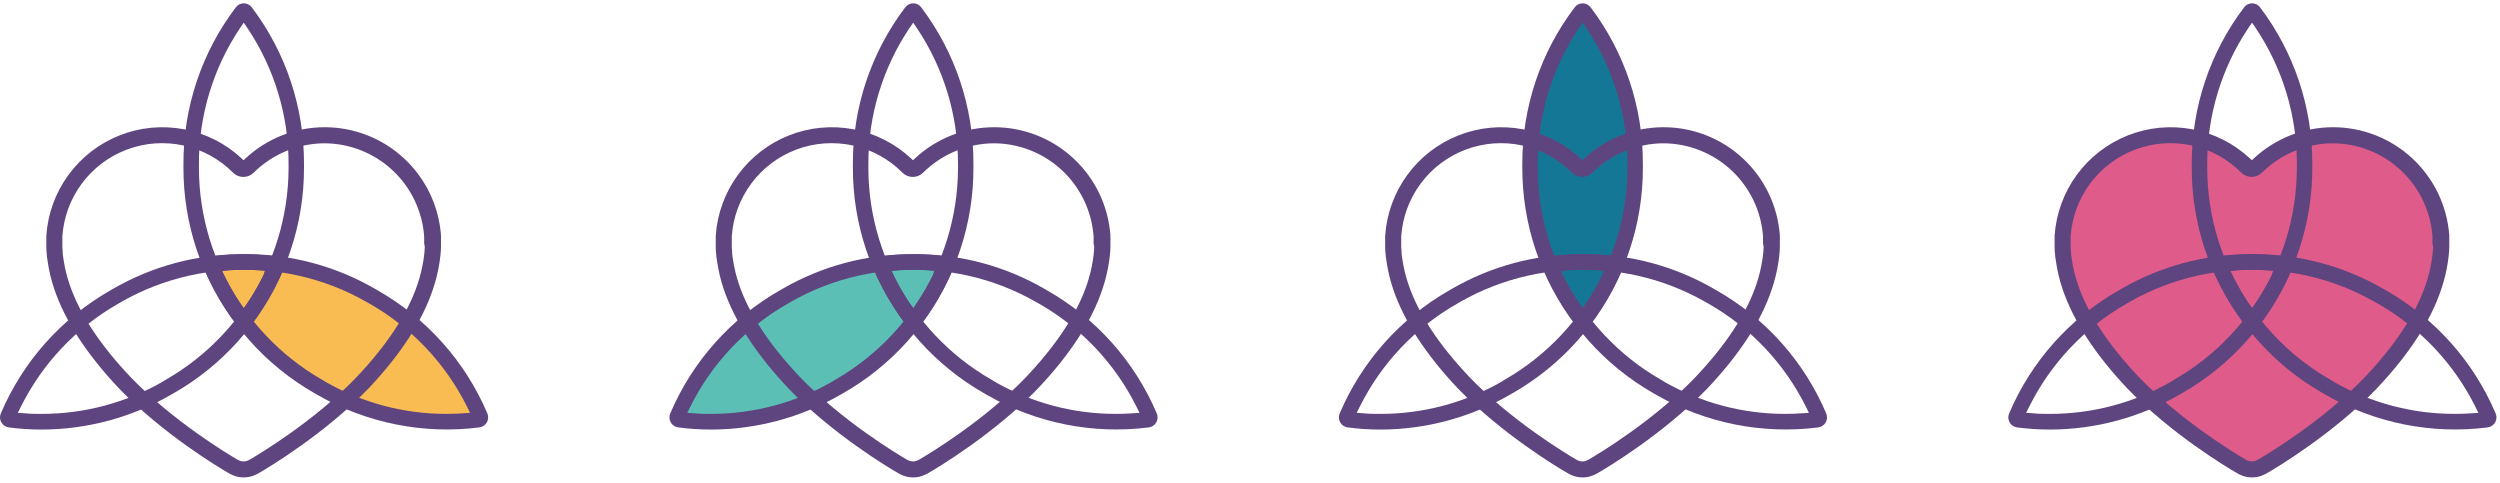 <svg width="331" height="64" viewBox="0 0 331 64" fill="none" xmlns="http://www.w3.org/2000/svg">
<path d="M27.908 35.185L30.723 40.789L38.199 48.958L42.3 51.463L51.998 55.531L61.492 56.052L63.892 55.32L61.386 50.415L53.772 42.009L45.326 37.275L35.727 34.565H27.908V35.185Z" fill="#F8BC53"/>
<path d="M33.334 0.968C33.211 0.804 33.052 0.671 32.869 0.58C32.686 0.488 32.484 0.44 32.279 0.44C32.074 0.44 31.872 0.488 31.689 0.58C31.506 0.671 31.347 0.804 31.224 0.968C26.703 6.925 24.266 14.204 24.288 21.683V22.151C24.262 29.617 26.687 36.885 31.191 42.839C31.318 43.007 31.482 43.143 31.67 43.237C31.858 43.331 32.066 43.38 32.276 43.38C32.486 43.38 32.694 43.331 32.882 43.237C33.07 43.143 33.234 43.007 33.36 42.839C37.862 36.879 40.283 29.606 40.25 22.137V21.683C40.274 14.207 37.844 6.93 33.334 0.968ZM38.206 22.329C38.178 28.647 36.291 34.817 32.78 40.07L32.273 40.789L31.745 40.07C28.242 34.815 26.362 28.645 26.339 22.329V21.669C26.332 15.287 28.22 9.045 31.765 3.737L32.273 2.998L32.774 3.737C36.327 9.046 38.218 15.294 38.206 21.683V22.342V22.329Z" fill="#5F457F"/>
<path d="M14.61 38.448C8.123 42.148 3.027 47.873 0.106 54.746C0.025 54.935 -0.01 55.14 0.002 55.344C0.015 55.549 0.075 55.748 0.178 55.926C0.276 56.101 0.413 56.251 0.577 56.365C0.742 56.479 0.93 56.555 1.128 56.585C2.59 56.778 4.063 56.875 5.538 56.875C11.519 56.86 17.391 55.283 22.574 52.3L22.983 52.069C29.466 48.377 34.561 42.661 37.487 35.798C37.569 35.605 37.605 35.396 37.594 35.187C37.582 34.978 37.523 34.774 37.422 34.592C37.32 34.413 37.179 34.26 37.008 34.145C36.838 34.031 36.643 33.958 36.439 33.932C34.987 33.748 33.525 33.656 32.062 33.655C26.075 33.656 20.193 35.23 15.006 38.218L14.61 38.448ZM16.192 39.899C21.692 36.79 27.981 35.362 34.283 35.791L35.055 35.851L34.89 36.47L34.784 36.675C31.973 42.322 27.564 47.02 22.106 50.184L21.698 50.428L21.526 50.546C16.645 53.34 11.117 54.806 5.492 54.799C4.754 54.799 4.009 54.799 3.27 54.719L2.361 54.654L2.769 53.843C5.613 48.128 10.089 43.387 15.632 40.222L16.192 39.899Z" fill="#5F457F"/>
<path d="M64.459 55.932C64.563 55.746 64.622 55.538 64.631 55.325C64.641 55.112 64.599 54.9 64.511 54.706C61.587 47.845 56.491 42.133 50.007 38.448L49.565 38.191C44.392 35.217 38.529 33.651 32.562 33.648C31.103 33.649 29.645 33.741 28.198 33.925C27.994 33.951 27.799 34.024 27.629 34.139C27.458 34.253 27.317 34.406 27.215 34.585C27.114 34.759 27.055 34.954 27.041 35.156C27.027 35.357 27.06 35.558 27.136 35.745C30.057 42.631 35.161 48.367 41.66 52.069L42.063 52.3C48.534 56.021 56.044 57.528 63.45 56.592C63.657 56.566 63.856 56.494 64.031 56.379C64.206 56.265 64.352 56.112 64.459 55.932ZM61.334 54.719C60.595 54.772 59.863 54.798 59.125 54.798C53.496 54.807 47.964 53.341 43.078 50.546L42.821 50.374L42.518 50.203C37.054 47.04 32.638 42.346 29.813 36.701L29.424 35.897L30.294 35.791C36.596 35.362 42.886 36.79 48.385 39.898L48.735 40.096L48.952 40.215C54.502 43.381 58.985 48.124 61.835 53.842L62.237 54.66L61.334 54.719Z" fill="#5F457F"/>
<path d="M42.999 16.844C39.103 16.843 35.352 18.32 32.503 20.977L32.246 21.215L31.996 20.977C29.865 18.993 27.216 17.653 24.355 17.113C21.495 16.573 18.539 16.854 15.832 17.925C13.125 18.996 10.777 20.813 9.06 23.164C7.343 25.515 6.328 28.305 6.132 31.21V31.328C6.132 31.631 6.132 31.935 6.132 32.251V32.746C6.132 33.141 6.171 33.511 6.211 33.873C6.211 33.998 6.211 34.124 6.257 34.249L6.31 34.611C6.489 35.865 6.785 37.099 7.193 38.297C8.631 42.529 11.531 46.967 15.81 51.483C21.539 57.416 28.943 61.893 30.367 62.691C30.447 62.742 30.53 62.786 30.618 62.822C31.129 63.079 31.694 63.213 32.266 63.213C32.838 63.213 33.403 63.079 33.914 62.822L34.178 62.691C35.569 61.893 42.979 57.449 48.755 51.469C53.02 46.967 55.914 42.536 57.325 38.284C57.721 37.126 58.013 35.934 58.196 34.724L58.308 33.886C58.347 33.53 58.374 33.161 58.387 32.739V32.245C58.387 31.935 58.387 31.625 58.387 31.322V31.157C58.102 27.269 56.358 23.633 53.504 20.979C50.65 18.324 46.897 16.847 42.999 16.844ZM56.238 32.667C56.238 33.029 56.198 33.326 56.172 33.656C56.172 33.748 56.158 33.847 56.132 33.952L56.073 34.381C55.909 35.474 55.648 36.551 55.295 37.598C53.976 41.554 51.22 45.701 47.172 49.973C41.628 55.735 34.455 60.04 33.07 60.851L32.938 60.91C32.734 61.023 32.506 61.087 32.273 61.095C32.022 61.093 31.776 61.032 31.554 60.917L31.475 60.877C30.057 60.053 22.904 55.742 17.36 49.999C13.278 45.714 10.516 41.547 9.198 37.611C8.84 36.558 8.578 35.474 8.413 34.374L8.354 33.972L8.314 33.656C8.314 33.365 8.268 33.049 8.255 32.686V32.258C8.255 31.981 8.255 31.717 8.255 31.453V31.308C8.425 28.768 9.324 26.331 10.844 24.289C12.364 22.247 14.441 20.686 16.825 19.794C19.21 18.902 21.801 18.717 24.288 19.26C26.775 19.803 29.053 21.052 30.849 22.856C31.028 23.037 31.242 23.181 31.477 23.279C31.712 23.377 31.965 23.428 32.22 23.428C32.475 23.428 32.727 23.377 32.962 23.279C33.198 23.181 33.411 23.037 33.591 22.856C36.09 20.385 39.458 18.991 42.973 18.973C46.317 18.989 49.533 20.266 51.977 22.549C54.421 24.832 55.914 27.953 56.158 31.289V31.427C56.158 31.698 56.158 31.961 56.158 32.225L56.238 32.667Z" fill="#5F457F"/>
<path d="M89.708 54.798L92.523 49.689L97.738 43.366L106.401 37.69L113.594 35.185L120.879 34.459H125.276L123.688 38.422L119.125 45.259L110.99 51.561L100.764 54.798L92.84 55.84L89.708 54.798Z" fill="#5CBFB6"/>
<path d="M121.967 0.968C121.844 0.804 121.685 0.671 121.502 0.58C121.318 0.488 121.117 0.44 120.912 0.44C120.707 0.44 120.505 0.488 120.322 0.58C120.139 0.671 119.98 0.804 119.857 0.968C115.336 6.925 112.899 14.204 112.921 21.683V22.151C112.895 29.617 115.32 36.885 119.824 42.839C119.951 43.007 120.115 43.143 120.303 43.237C120.491 43.331 120.698 43.38 120.909 43.38C121.119 43.38 121.326 43.331 121.515 43.237C121.703 43.143 121.867 43.007 121.993 42.839C126.495 36.879 128.915 29.606 128.883 22.137V21.683C128.907 14.207 126.477 6.93 121.967 0.968ZM126.839 22.329C126.81 28.647 124.923 34.817 121.413 40.07L120.905 40.789L120.378 40.07C116.874 34.815 114.994 28.645 114.972 22.329V21.669C114.965 15.287 116.853 9.045 120.398 3.737L120.905 2.998L121.406 3.737C124.96 9.046 126.851 15.294 126.839 21.683V22.342V22.329Z" fill="#5F457F"/>
<path d="M103.243 38.448C96.755 42.148 91.66 47.873 88.739 54.746C88.658 54.935 88.623 55.14 88.635 55.344C88.648 55.549 88.708 55.748 88.811 55.926C88.909 56.101 89.045 56.251 89.21 56.365C89.374 56.479 89.563 56.555 89.761 56.585C91.223 56.778 92.696 56.875 94.171 56.875C100.151 56.86 106.024 55.283 111.207 52.3L111.616 52.069C118.099 48.377 123.194 42.661 126.12 35.798C126.202 35.605 126.238 35.396 126.227 35.187C126.215 34.978 126.156 34.774 126.054 34.592C125.953 34.413 125.812 34.26 125.641 34.145C125.471 34.031 125.276 33.958 125.072 33.932C123.62 33.748 122.158 33.656 120.694 33.655C114.708 33.656 108.826 35.23 103.639 38.218L103.243 38.448ZM104.825 39.899C110.324 36.79 116.614 35.362 122.916 35.791L123.687 35.851L123.523 36.47L123.417 36.675C120.605 42.322 116.197 47.02 110.739 50.184L110.33 50.428L110.159 50.546C105.278 53.34 99.749 54.806 94.125 54.799C93.387 54.799 92.642 54.799 91.903 54.719L90.993 54.654L91.402 53.843C94.245 48.128 98.722 43.387 104.265 40.222L104.825 39.899Z" fill="#5F457F"/>
<path d="M153.092 55.932C153.196 55.746 153.255 55.538 153.264 55.325C153.274 55.112 153.232 54.9 153.144 54.706C150.22 47.845 145.124 42.133 138.64 38.448L138.198 38.191C133.025 35.217 127.163 33.651 121.195 33.648C119.736 33.649 118.278 33.741 116.831 33.925C116.627 33.951 116.432 34.024 116.262 34.139C116.091 34.253 115.95 34.406 115.849 34.585C115.748 34.759 115.688 34.954 115.674 35.156C115.66 35.357 115.693 35.558 115.769 35.745C118.69 42.631 123.794 48.367 130.294 52.069L130.696 52.3C137.167 56.021 144.677 57.528 152.083 56.592C152.29 56.566 152.489 56.494 152.664 56.379C152.839 56.265 152.985 56.112 153.092 55.932ZM149.967 54.719C149.228 54.772 148.496 54.798 147.758 54.798C142.129 54.807 136.597 53.341 131.711 50.546L131.454 50.374L131.151 50.203C125.688 47.04 121.271 42.346 118.446 36.701L118.057 35.897L118.927 35.791C125.23 35.362 131.519 36.79 137.018 39.898L137.368 40.096L137.585 40.215C143.135 43.381 147.618 48.124 150.468 53.842L150.87 54.66L149.967 54.719Z" fill="#5F457F"/>
<path d="M131.632 16.844C127.736 16.843 123.985 18.32 121.136 20.977L120.879 21.215L120.628 20.977C118.498 18.993 115.849 17.653 112.988 17.113C110.128 16.573 107.172 16.854 104.465 17.925C101.758 18.996 99.41 20.813 97.693 23.164C95.976 25.515 94.961 28.305 94.765 31.21V31.328C94.765 31.631 94.765 31.935 94.765 32.251V32.746C94.765 33.141 94.804 33.511 94.844 33.873C94.844 33.998 94.844 34.124 94.89 34.249L94.943 34.611C95.122 35.865 95.418 37.099 95.826 38.297C97.263 42.529 100.164 46.967 104.443 51.483C110.172 57.416 117.576 61.893 119 62.691C119.079 62.742 119.163 62.786 119.251 62.822C119.762 63.079 120.326 63.213 120.899 63.213C121.471 63.213 122.035 63.079 122.547 62.822L122.811 62.691C124.202 61.893 131.612 57.449 137.387 51.469C141.653 46.967 144.547 42.536 145.958 38.284C146.354 37.126 146.646 35.934 146.828 34.724L146.941 33.886C146.98 33.53 147.006 33.161 147.02 32.739V32.245C147.02 31.935 147.02 31.625 147.02 31.322V31.157C146.735 27.269 144.991 23.633 142.137 20.979C139.282 18.324 135.53 16.847 131.632 16.844ZM144.87 32.667C144.87 33.029 144.831 33.326 144.804 33.656C144.804 33.748 144.791 33.847 144.765 33.952L144.706 34.381C144.542 35.474 144.281 36.551 143.928 37.598C142.609 41.554 139.853 45.701 135.805 49.973C130.261 55.735 123.088 60.04 121.703 60.851L121.571 60.91C121.367 61.023 121.139 61.087 120.905 61.095C120.655 61.093 120.409 61.032 120.187 60.917L120.108 60.877C118.69 60.053 111.537 55.742 105.992 49.999C101.911 45.714 99.149 41.547 97.83 37.611C97.473 36.558 97.21 35.474 97.046 34.374L96.986 33.972L96.947 33.656C96.947 33.365 96.901 33.049 96.888 32.686V32.258C96.888 31.981 96.888 31.717 96.888 31.453V31.308C97.058 28.768 97.957 26.331 99.477 24.289C100.997 22.247 103.074 20.686 105.458 19.794C107.842 18.902 110.433 18.717 112.921 19.26C115.408 19.803 117.686 21.052 119.481 22.856C119.661 23.037 119.874 23.181 120.11 23.279C120.345 23.377 120.598 23.428 120.853 23.428C121.108 23.428 121.36 23.377 121.595 23.279C121.831 23.181 122.044 23.037 122.224 22.856C124.723 20.385 128.091 18.991 131.606 18.973C134.95 18.989 138.166 20.266 140.61 22.549C143.054 24.832 144.547 27.953 144.791 31.289V31.427C144.791 31.698 144.791 31.961 144.791 32.225L144.87 32.667Z" fill="#5F457F"/>
<path d="M209.512 1.601L206.69 6.189L204.284 12.446L202.629 19.586L203.13 28.097L205.319 36.338L209.532 42.7L213.665 36.754L216.691 25.486L215.465 13.389L212.32 5.464L209.512 1.601Z" fill="#157796"/>
<path d="M210.6 0.968C210.477 0.804 210.318 0.671 210.135 0.58C209.952 0.488 209.75 0.44 209.545 0.44C209.34 0.44 209.138 0.488 208.955 0.58C208.772 0.671 208.613 0.804 208.49 0.968C203.969 6.925 201.532 14.204 201.554 21.683V22.151C201.528 29.617 203.953 36.885 208.457 42.839C208.584 43.007 208.748 43.143 208.936 43.237C209.124 43.331 209.331 43.38 209.542 43.38C209.752 43.38 209.959 43.331 210.148 43.237C210.336 43.143 210.5 43.007 210.626 42.839C215.128 36.879 217.548 29.606 217.516 22.137V21.683C217.54 14.207 215.11 6.93 210.6 0.968ZM215.472 22.329C215.443 28.647 213.556 34.817 210.046 40.07L209.538 40.789L209.011 40.07C205.508 34.815 203.627 28.645 203.605 22.329V21.669C203.598 15.287 205.486 9.045 209.031 3.737L209.538 2.998L210.039 3.737C213.593 9.046 215.484 15.294 215.472 21.683V22.342V22.329Z" fill="#5F457F"/>
<path d="M191.876 38.448C185.388 42.148 180.293 47.873 177.372 54.746C177.291 54.935 177.256 55.14 177.268 55.344C177.281 55.549 177.341 55.748 177.444 55.926C177.542 56.101 177.678 56.251 177.843 56.365C178.007 56.479 178.196 56.555 178.394 56.585C179.856 56.778 181.329 56.875 182.804 56.875C188.784 56.86 194.657 55.283 199.84 52.3L200.249 52.069C206.732 48.377 211.827 42.661 214.753 35.798C214.835 35.605 214.871 35.396 214.86 35.187C214.848 34.978 214.789 34.774 214.687 34.592C214.586 34.413 214.445 34.26 214.274 34.145C214.104 34.031 213.909 33.958 213.705 33.932C212.253 33.748 210.791 33.656 209.327 33.655C203.341 33.656 197.459 35.23 192.272 38.218L191.876 38.448ZM193.458 39.899C198.957 36.79 205.247 35.362 211.549 35.791L212.321 35.851L212.156 36.47L212.05 36.675C209.238 42.322 204.83 47.02 199.372 50.184L198.963 50.428L198.792 50.546C193.911 53.34 188.382 54.806 182.758 54.799C182.02 54.799 181.275 54.799 180.536 54.719L179.627 54.654L180.035 53.843C182.878 48.128 187.355 43.387 192.898 40.222L193.458 39.899Z" fill="#5F457F"/>
<path d="M241.725 55.932C241.829 55.746 241.888 55.538 241.898 55.325C241.907 55.112 241.866 54.9 241.777 54.706C238.853 47.845 233.757 42.133 227.273 38.448L226.831 38.191C221.658 35.217 215.796 33.651 209.828 33.648C208.369 33.649 206.912 33.741 205.464 33.925C205.26 33.951 205.065 34.024 204.895 34.139C204.724 34.253 204.583 34.406 204.482 34.585C204.381 34.759 204.321 34.954 204.307 35.156C204.294 35.357 204.326 35.558 204.403 35.745C207.324 42.631 212.427 48.367 218.927 52.069L219.329 52.3C225.8 56.021 233.31 57.528 240.716 56.592C240.923 56.566 241.122 56.494 241.297 56.379C241.472 56.265 241.618 56.112 241.725 55.932ZM238.6 54.719C237.861 54.772 237.129 54.798 236.391 54.798C230.762 54.807 225.23 53.341 220.344 50.546L220.087 50.374L219.784 50.203C214.321 47.04 209.904 42.346 207.079 36.701L206.69 35.897L207.561 35.791C213.863 35.362 220.152 36.79 225.651 39.898L226.001 40.096L226.218 40.215C231.768 43.381 236.251 48.124 239.101 53.842L239.503 54.66L238.6 54.719Z" fill="#5F457F"/>
<path d="M220.265 16.844C216.369 16.843 212.618 18.32 209.769 20.977L209.512 21.215L209.261 20.977C207.131 18.993 204.482 17.653 201.621 17.113C198.76 16.573 195.805 16.854 193.098 17.925C190.391 18.996 188.042 20.813 186.326 23.164C184.609 25.515 183.593 28.305 183.397 31.21V31.328C183.397 31.631 183.397 31.935 183.397 32.251V32.746C183.397 33.141 183.437 33.511 183.477 33.873C183.477 33.998 183.477 34.124 183.523 34.249L183.575 34.611C183.755 35.865 184.05 37.099 184.459 38.297C185.896 42.529 188.797 46.967 193.076 51.483C198.805 57.416 206.209 61.893 207.633 62.691C207.712 62.742 207.796 62.786 207.883 62.822C208.395 63.079 208.959 63.213 209.532 63.213C210.104 63.213 210.668 63.079 211.18 62.822L211.443 62.691C212.835 61.893 220.245 57.449 226.02 51.469C230.286 46.967 233.18 42.536 234.591 38.284C234.987 37.126 235.278 35.934 235.461 34.724L235.573 33.886C235.613 33.53 235.639 33.161 235.652 32.739V32.245C235.652 31.935 235.652 31.625 235.652 31.322V31.157C235.368 27.269 233.623 23.633 230.769 20.979C227.915 18.324 224.163 16.847 220.265 16.844ZM233.503 32.667C233.503 33.029 233.464 33.326 233.437 33.656C233.437 33.748 233.424 33.847 233.398 33.952L233.338 34.381C233.174 35.474 232.914 36.551 232.56 37.598C231.242 41.554 228.486 45.701 224.438 49.973C218.893 55.735 211.72 60.04 210.336 60.851L210.204 60.91C210 61.023 209.772 61.087 209.538 61.095C209.288 61.093 209.042 61.032 208.82 60.917L208.74 60.877C207.323 60.053 200.17 55.742 194.625 49.999C190.544 45.714 187.782 41.547 186.463 37.611C186.106 36.558 185.843 35.474 185.679 34.374L185.619 33.972L185.58 33.656C185.58 33.365 185.534 33.049 185.52 32.686V32.258C185.52 31.981 185.52 31.717 185.52 31.453V31.308C185.691 28.768 186.59 26.331 188.11 24.289C189.63 22.247 191.706 20.686 194.091 19.794C196.475 18.902 199.066 18.717 201.553 19.26C204.041 19.803 206.319 21.052 208.114 22.856C208.294 23.037 208.507 23.181 208.743 23.279C208.978 23.377 209.23 23.428 209.485 23.428C209.74 23.428 209.993 23.377 210.228 23.279C210.464 23.181 210.677 23.037 210.857 22.856C213.356 20.385 216.724 18.991 220.238 18.973C223.583 18.989 226.798 20.266 229.243 22.549C231.687 24.832 233.18 27.953 233.424 31.289V31.427C233.424 31.698 233.424 31.961 233.424 32.225L233.503 32.667Z" fill="#5F457F"/>
<path d="M298.145 21.907L292.35 18.999L286.911 17.977L280.443 19.942L275.123 24.656L273.145 31.018L273.666 37.169L278.881 46.769L284.61 52.709L288.579 56.862L296.404 61.095L298.165 62.519L303.479 59.697L311.726 52.709L317.475 46.452L322.143 39.048L323.105 33.649L322.143 26.219L318.517 21.894L314.034 18.999L309.544 17.977L304.098 18.604L299.325 21.419L298.145 21.907Z" fill="#DF5B8A"/>
<path d="M299.233 0.968C299.11 0.804 298.951 0.671 298.767 0.58C298.584 0.488 298.382 0.44 298.178 0.44C297.973 0.44 297.771 0.488 297.588 0.58C297.405 0.671 297.246 0.804 297.123 0.968C292.602 6.925 290.165 14.204 290.187 21.683V22.151C290.161 29.617 292.586 36.885 297.09 42.839C297.217 43.007 297.38 43.143 297.569 43.237C297.757 43.331 297.964 43.38 298.174 43.38C298.385 43.38 298.592 43.331 298.78 43.237C298.969 43.143 299.132 43.007 299.259 42.839C303.761 36.879 306.181 29.606 306.149 22.137V21.683C306.173 14.207 303.743 6.93 299.233 0.968ZM304.105 22.329C304.076 28.647 302.189 34.817 298.679 40.07L298.171 40.789L297.644 40.07C294.14 34.815 292.26 28.645 292.238 22.329V21.669C292.23 15.287 294.119 9.045 297.664 3.737L298.171 2.998L298.672 3.737C302.225 9.046 304.117 15.294 304.105 21.683V22.342V22.329Z" fill="#5F457F"/>
<path d="M280.509 38.448C274.021 42.148 268.926 47.873 266.005 54.746C265.924 54.935 265.889 55.14 265.901 55.344C265.914 55.549 265.974 55.748 266.077 55.926C266.175 56.101 266.311 56.251 266.476 56.365C266.64 56.479 266.829 56.555 267.026 56.585C268.489 56.778 269.962 56.875 271.437 56.875C277.417 56.86 283.29 55.283 288.473 52.3L288.882 52.069C295.365 48.377 300.46 42.661 303.386 35.798C303.467 35.605 303.504 35.396 303.492 35.187C303.481 34.978 303.422 34.774 303.32 34.592C303.219 34.413 303.078 34.26 302.907 34.145C302.737 34.031 302.542 33.958 302.338 33.932C300.886 33.748 299.424 33.656 297.96 33.655C291.974 33.656 286.092 35.23 280.904 38.218L280.509 38.448ZM282.091 39.899C287.59 36.79 293.88 35.362 300.182 35.791L300.953 35.851L300.789 36.47L300.683 36.675C297.871 42.322 293.463 47.02 288.005 50.184L287.596 50.428L287.425 50.546C282.543 53.34 277.015 54.806 271.391 54.799C270.653 54.799 269.908 54.799 269.169 54.719L268.259 54.654L268.668 53.843C271.511 48.128 275.988 43.387 281.531 40.222L282.091 39.899Z" fill="#5F457F"/>
<path d="M330.358 55.932C330.462 55.746 330.521 55.538 330.53 55.325C330.539 55.112 330.498 54.9 330.41 54.706C327.486 47.845 322.39 42.133 315.906 38.448L315.464 38.191C310.291 35.217 304.428 33.651 298.461 33.648C297.002 33.649 295.544 33.741 294.097 33.925C293.893 33.951 293.698 34.024 293.528 34.139C293.357 34.253 293.216 34.406 293.114 34.585C293.013 34.759 292.954 34.954 292.94 35.156C292.926 35.357 292.959 35.558 293.035 35.745C295.956 42.631 301.059 48.367 307.559 52.069L307.962 52.3C314.433 56.021 321.943 57.528 329.349 56.592C329.556 56.566 329.755 56.494 329.93 56.379C330.105 56.265 330.251 56.112 330.358 55.932ZM327.233 54.719C326.494 54.772 325.762 54.798 325.024 54.798C319.395 54.807 313.862 53.341 308.977 50.546L308.72 50.374L308.416 50.203C302.953 47.04 298.537 42.346 295.712 36.701L295.323 35.897L296.193 35.791C302.495 35.362 308.785 36.79 314.284 39.898L314.634 40.096L314.851 40.215C320.4 43.381 324.884 48.124 327.734 53.842L328.136 54.66L327.233 54.719Z" fill="#5F457F"/>
<path d="M308.898 16.844C305.002 16.843 301.251 18.32 298.402 20.977L298.145 21.215L297.894 20.977C295.764 18.993 293.115 17.653 290.254 17.113C287.393 16.573 284.438 16.854 281.731 17.925C279.023 18.996 276.675 20.813 274.958 23.164C273.242 25.515 272.226 28.305 272.03 31.21V31.328C272.03 31.631 272.03 31.935 272.03 32.251V32.746C272.03 33.141 272.07 33.511 272.109 33.873C272.109 33.998 272.109 34.124 272.156 34.249L272.208 34.611C272.387 35.865 272.683 37.099 273.092 38.297C274.529 42.529 277.43 46.967 281.709 51.483C287.438 57.416 294.842 61.893 296.266 62.691C296.345 62.742 296.429 62.786 296.516 62.822C297.028 63.079 297.592 63.213 298.164 63.213C298.737 63.213 299.301 63.079 299.813 62.822L300.076 62.691C301.467 61.893 308.878 57.449 314.653 51.469C318.919 46.967 321.813 42.536 323.224 38.284C323.62 37.126 323.911 35.934 324.094 34.724L324.206 33.886C324.246 33.53 324.272 33.161 324.285 32.739V32.245C324.285 31.935 324.285 31.625 324.285 31.322V31.157C324.001 27.269 322.256 23.633 319.402 20.979C316.548 18.324 312.795 16.847 308.898 16.844ZM322.136 32.667C322.136 33.029 322.096 33.326 322.07 33.656C322.07 33.748 322.057 33.847 322.031 33.952L321.971 34.381C321.807 35.474 321.547 36.551 321.193 37.598C319.875 41.554 317.119 45.701 313.071 49.973C307.526 55.735 300.353 60.04 298.969 60.851L298.837 60.91C298.632 61.023 298.404 61.087 298.171 61.095C297.921 61.093 297.675 61.032 297.452 60.917L297.373 60.877C295.956 60.053 288.803 55.742 283.258 49.999C279.177 45.714 276.415 41.547 275.096 37.611C274.739 36.558 274.476 35.474 274.311 34.374L274.252 33.972L274.213 33.656C274.213 33.365 274.166 33.049 274.153 32.686V32.258C274.153 31.981 274.153 31.717 274.153 31.453V31.308C274.323 28.768 275.222 26.331 276.742 24.289C278.262 22.247 280.339 20.686 282.724 19.794C285.108 18.902 287.699 18.717 290.186 19.26C292.673 19.803 294.951 21.052 296.747 22.856C296.926 23.037 297.14 23.181 297.375 23.279C297.611 23.377 297.863 23.428 298.118 23.428C298.373 23.428 298.626 23.377 298.861 23.279C299.096 23.181 299.31 23.037 299.49 22.856C301.988 20.385 305.356 18.991 308.871 18.973C312.216 18.989 315.431 20.266 317.875 22.549C320.32 24.832 321.813 27.953 322.057 31.289V31.427C322.057 31.698 322.057 31.961 322.057 32.225L322.136 32.667Z" fill="#5F457F"/>
</svg>
